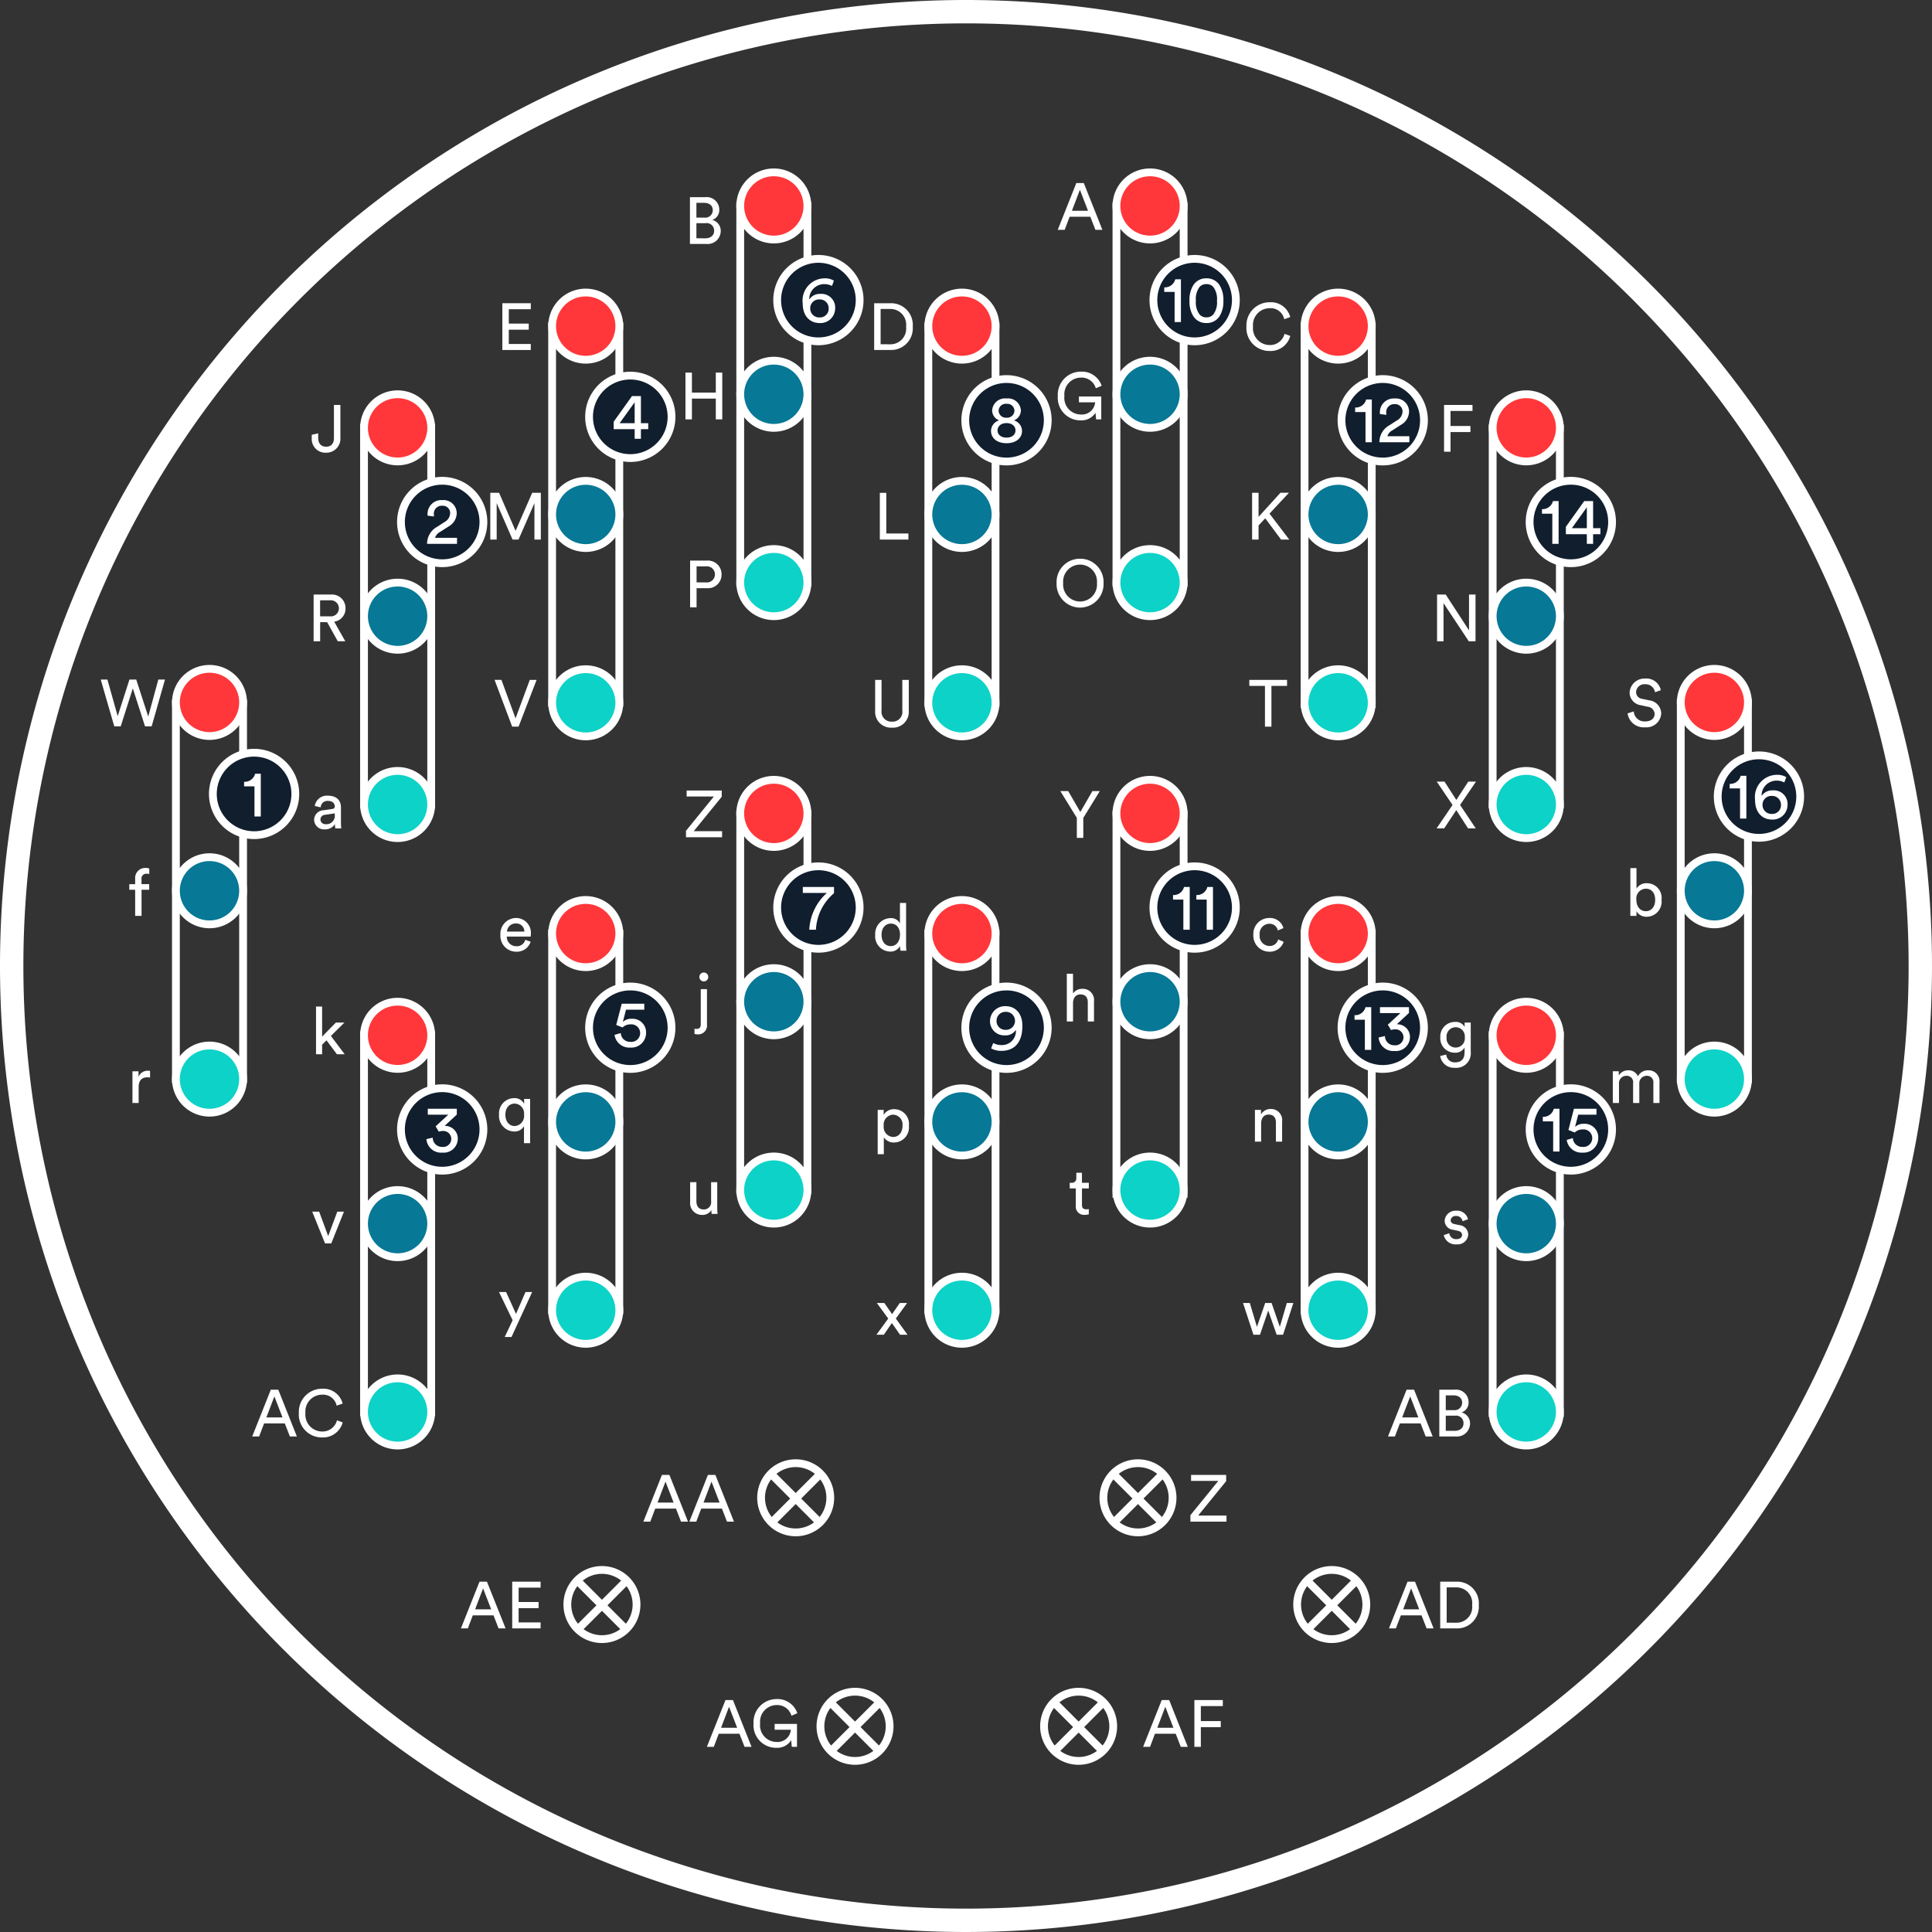 <svg xmlns="http://www.w3.org/2000/svg" width="175.74" height="175.74" viewBox="0 0 175.74 175.74">
  <rect x="0" y="0" width="175.74" height="175.74" fill="#333333" stroke="none"/>
  <g id="Group_2257" data-name="Group 2257" transform="translate(-365.937 -1197.937)">
    <path id="Path_1025" data-name="Path 1025" d="M86.807,0A86.807,86.807,0,1,1,0,86.807,86.807,86.807,0,0,1,86.807,0Z" transform="translate(367 1199)" fill="none" stroke="#fff" stroke-width="2.126"/>
    <path id="Path_1027" data-name="Path 1027" d="M3.146,0A3.146,3.146,0,1,1,0,3.146,3.146,3.146,0,0,1,3.146,0Z" transform="translate(435.169 1331.034)" fill="none" stroke="#fff" stroke-width="0.709"/>
    <path id="Path_1028" data-name="Path 1028" d="M0,0,4.516,4.516" transform="translate(436.057 1331.99)" fill="#fff" stroke="#fff" stroke-width="0.709"/>
    <path id="Path_1029" data-name="Path 1029" d="M0,4.516,4.516,0" transform="translate(436.057 1331.99)" fill="#fff" stroke="#fff" stroke-width="0.709"/>
    <path id="Path_1030" data-name="Path 1030" d="M3.146,0A3.146,3.146,0,1,1,0,3.146,3.146,3.146,0,0,1,3.146,0Z" transform="translate(417.545 1340.744)" fill="none" stroke="#fff" stroke-width="0.709"/>
    <path id="Path_1031" data-name="Path 1031" d="M0,0,4.516,4.516" transform="translate(418.433 1341.701)" fill="#fff" stroke="#fff" stroke-width="0.709"/>
    <path id="Path_1032" data-name="Path 1032" d="M0,4.516,4.516,0" transform="translate(418.433 1341.701)" fill="#fff" stroke="#fff" stroke-width="0.709"/>
    <path id="Path_1033" data-name="Path 1033" d="M3.146,0A3.146,3.146,0,1,1,0,3.146,3.146,3.146,0,0,1,3.146,0Z" transform="translate(440.567 1351.821)" fill="none" stroke="#fff" stroke-width="0.709"/>
    <path id="Path_1034" data-name="Path 1034" d="M0,0,4.516,4.516" transform="translate(441.455 1352.778)" fill="#fff" stroke="#fff" stroke-width="0.709"/>
    <path id="Path_1035" data-name="Path 1035" d="M0,4.516,4.516,0" transform="translate(441.455 1352.778)" fill="#fff" stroke="#fff" stroke-width="0.709"/>
    <path id="Path_1036" data-name="Path 1036" d="M3.146,0A3.146,3.146,0,1,1,0,3.146,3.146,3.146,0,0,1,3.146,0Z" transform="translate(466.305 1331.034)" fill="none" stroke="#fff" stroke-width="0.709"/>
    <path id="Path_1037" data-name="Path 1037" d="M4.516,0,0,4.516" transform="translate(467.192 1331.99)" fill="#fff" stroke="#fff" stroke-width="0.709"/>
    <path id="Path_1038" data-name="Path 1038" d="M4.516,4.516,0,0" transform="translate(467.192 1331.99)" fill="#fff" stroke="#fff" stroke-width="0.709"/>
    <path id="Path_1039" data-name="Path 1039" d="M3.146,0A3.146,3.146,0,1,1,0,3.146,3.146,3.146,0,0,1,3.146,0Z" transform="translate(483.929 1340.744)" fill="none" stroke="#fff" stroke-width="0.709"/>
    <path id="Path_1040" data-name="Path 1040" d="M4.516,0,0,4.516" transform="translate(484.817 1341.701)" fill="#fff" stroke="#fff" stroke-width="0.709"/>
    <path id="Path_1041" data-name="Path 1041" d="M4.516,4.516,0,0" transform="translate(484.817 1341.701)" fill="#fff" stroke="#fff" stroke-width="0.709"/>
    <path id="Path_1042" data-name="Path 1042" d="M3.146,0A3.146,3.146,0,1,1,0,3.146,3.146,3.146,0,0,1,3.146,0Z" transform="translate(460.906 1351.821)" fill="none" stroke="#fff" stroke-width="0.709"/>
    <path id="Path_1043" data-name="Path 1043" d="M4.516,0,0,4.516" transform="translate(461.794 1352.778)" fill="#fff" stroke="#fff" stroke-width="0.709"/>
    <path id="Path_1044" data-name="Path 1044" d="M4.516,4.516,0,0" transform="translate(461.794 1352.778)" fill="#fff" stroke="#fff" stroke-width="0.709"/>
    <path id="Path_1045" data-name="Path 1045" d="M0,0H6.111V34.141H0Z" transform="translate(381.938 1261.954)" fill="none" stroke="#fff" stroke-width="0.709"/>
    <path id="Path_1046" data-name="Path 1046" d="M3.055,0A3.055,3.055,0,1,1,0,3.055,3.055,3.055,0,0,1,3.055,0Z" transform="translate(381.939 1258.777)" fill="#ff373a" stroke="#fff" stroke-width="0.709"/>
    <path id="Path_1047" data-name="Path 1047" d="M3.055,0A3.055,3.055,0,1,1,0,3.055,3.055,3.055,0,0,1,3.055,0Z" transform="translate(381.939 1293.04)" fill="#0dd2c7" stroke="#fff" stroke-width="0.709"/>
    <path id="Path_1048" data-name="Path 1048" d="M3.055,0A3.055,3.055,0,1,1,0,3.055,3.055,3.055,0,0,1,3.055,0Z" transform="translate(381.939 1275.909)" fill="#077896" stroke="#fff" stroke-width="0.709"/>
    <path id="Path_1049" data-name="Path 1049" d="M3.75,0A3.75,3.75,0,1,1,0,3.75,3.75,3.75,0,0,1,3.75,0Z" transform="translate(385.3 1266.406)" fill="#101e2e" stroke="#fff" stroke-width="0.709"/>
    <path id="Path_1050" data-name="Path 1050" d="M0,0H6.111V34.263H0Z" transform="translate(399.049 1292.109)" fill="none" stroke="#fff" stroke-width="0.709"/>
    <path id="Path_1051" data-name="Path 1051" d="M3.055,0A3.055,3.055,0,1,1,0,3.055,3.055,3.055,0,0,1,3.055,0Z" transform="translate(399.05 1289.055)" fill="#ff373a" stroke="#fff" stroke-width="0.709"/>
    <path id="Path_1052" data-name="Path 1052" d="M3.055,0A3.055,3.055,0,1,1,0,3.055,3.055,3.055,0,0,1,3.055,0Z" transform="translate(399.05 1323.317)" fill="#0dd2c7" stroke="#fff" stroke-width="0.709"/>
    <path id="Path_1053" data-name="Path 1053" d="M3.055,0A3.055,3.055,0,1,1,0,3.055,3.055,3.055,0,0,1,3.055,0Z" transform="translate(399.05 1306.187)" fill="#077896" stroke="#fff" stroke-width="0.709"/>
    <path id="Path_1054" data-name="Path 1054" d="M3.75,0A3.75,3.75,0,1,1,0,3.75,3.75,3.75,0,0,1,3.75,0Z" transform="translate(402.41 1296.925)" fill="#101e2e" stroke="#fff" stroke-width="0.709"/>
    <path id="Path_1055" data-name="Path 1055" d="M0,0H6.111V34.263H0Z" transform="translate(416.16 1282.856)" fill="none" stroke="#fff" stroke-width="0.709"/>
    <path id="Path_1056" data-name="Path 1056" d="M3.055,0A3.055,3.055,0,1,1,0,3.055,3.055,3.055,0,0,1,3.055,0Z" transform="translate(416.161 1279.802)" fill="#ff373a" stroke="#fff" stroke-width="0.709"/>
    <path id="Path_1057" data-name="Path 1057" d="M3.055,0A3.055,3.055,0,1,1,0,3.055,3.055,3.055,0,0,1,3.055,0Z" transform="translate(416.161 1314.064)" fill="#0dd2c7" stroke="#fff" stroke-width="0.709"/>
    <path id="Path_1058" data-name="Path 1058" d="M3.055,0A3.055,3.055,0,1,1,0,3.055,3.055,3.055,0,0,1,3.055,0Z" transform="translate(416.161 1296.933)" fill="#077896" stroke="#fff" stroke-width="0.709"/>
    <path id="Path_1059" data-name="Path 1059" d="M3.75,0A3.75,3.75,0,1,1,0,3.75,3.75,3.75,0,0,1,3.75,0Z" transform="translate(419.521 1287.672)" fill="#101e2e" stroke="#fff" stroke-width="0.709"/>
    <path id="Path_1060" data-name="Path 1060" d="M0,0H6.111V34.161H0Z" transform="translate(433.271 1272.025)" fill="none" stroke="#fff" stroke-width="0.709"/>
    <path id="Path_1061" data-name="Path 1061" d="M3.055,0A3.055,3.055,0,1,1,0,3.055,3.055,3.055,0,0,1,3.055,0Z" transform="translate(433.271 1268.87)" fill="#ff373a" stroke="#fff" stroke-width="0.709"/>
    <path id="Path_1062" data-name="Path 1062" d="M3.055,0A3.055,3.055,0,1,1,0,3.055,3.055,3.055,0,0,1,3.055,0Z" transform="translate(433.271 1303.133)" fill="#0dd2c7" stroke="#fff" stroke-width="0.709"/>
    <path id="Path_1063" data-name="Path 1063" d="M3.055,0A3.055,3.055,0,1,1,0,3.055,3.055,3.055,0,0,1,3.055,0Z" transform="translate(433.271 1286.001)" fill="#077896" stroke="#fff" stroke-width="0.709"/>
    <path id="Path_1064" data-name="Path 1064" d="M3.75,0A3.75,3.75,0,1,1,0,3.75,3.75,3.75,0,0,1,3.75,0Z" transform="translate(436.632 1276.74)" fill="#101e2e" stroke="#fff" stroke-width="0.709"/>
    <path id="Path_1065" data-name="Path 1065" d="M0,0H6.111V34.263H0Z" transform="translate(450.382 1282.856)" fill="none" stroke="#fff" stroke-width="0.709"/>
    <path id="Path_1066" data-name="Path 1066" d="M3.055,0A3.055,3.055,0,1,1,0,3.055,3.055,3.055,0,0,1,3.055,0Z" transform="translate(450.383 1279.802)" fill="#ff373a" stroke="#fff" stroke-width="0.709"/>
    <path id="Path_1067" data-name="Path 1067" d="M3.055,0A3.055,3.055,0,1,1,0,3.055,3.055,3.055,0,0,1,3.055,0Z" transform="translate(450.383 1314.064)" fill="#0dd2c7" stroke="#fff" stroke-width="0.709"/>
    <path id="Path_1068" data-name="Path 1068" d="M3.055,0A3.055,3.055,0,1,1,0,3.055,3.055,3.055,0,0,1,3.055,0Z" transform="translate(450.383 1296.933)" fill="#077896" stroke="#fff" stroke-width="0.709"/>
    <path id="Path_1069" data-name="Path 1069" d="M3.75,0A3.75,3.75,0,1,1,0,3.75,3.75,3.75,0,0,1,3.75,0Z" transform="translate(453.742 1287.672)" fill="#101e2e" stroke="#fff" stroke-width="0.709"/>
    <path id="Path_1070" data-name="Path 1070" d="M0,0H6.111V34.506H0Z" transform="translate(467.492 1272.025)" fill="none" stroke="#fff" stroke-width="0.709"/>
    <path id="Path_1071" data-name="Path 1071" d="M3.055,0A3.055,3.055,0,1,1,0,3.055,3.055,3.055,0,0,1,3.055,0Z" transform="translate(467.493 1268.87)" fill="#ff373a" stroke="#fff" stroke-width="0.709"/>
    <path id="Path_1072" data-name="Path 1072" d="M3.055,0A3.055,3.055,0,1,1,0,3.055,3.055,3.055,0,0,1,3.055,0Z" transform="translate(467.493 1303.133)" fill="#0dd2c7" stroke="#fff" stroke-width="0.709"/>
    <path id="Path_1073" data-name="Path 1073" d="M3.055,0A3.055,3.055,0,1,1,0,3.055,3.055,3.055,0,0,1,3.055,0Z" transform="translate(467.493 1286.001)" fill="#077896" stroke="#fff" stroke-width="0.709"/>
    <path id="Path_1074" data-name="Path 1074" d="M3.75,0A3.75,3.75,0,1,1,0,3.75,3.75,3.75,0,0,1,3.75,0Z" transform="translate(470.854 1276.74)" fill="#101e2e" stroke="#fff" stroke-width="0.709"/>
    <path id="Path_1075" data-name="Path 1075" d="M0,0H6.111V34.263H0Z" transform="translate(484.604 1282.856)" fill="none" stroke="#fff" stroke-width="0.709"/>
    <path id="Path_1076" data-name="Path 1076" d="M3.055,0A3.055,3.055,0,1,1,0,3.055,3.055,3.055,0,0,1,3.055,0Z" transform="translate(484.604 1279.802)" fill="#ff373a" stroke="#fff" stroke-width="0.709"/>
    <path id="Path_1077" data-name="Path 1077" d="M3.055,0A3.055,3.055,0,1,1,0,3.055,3.055,3.055,0,0,1,3.055,0Z" transform="translate(484.604 1314.064)" fill="#0dd2c7" stroke="#fff" stroke-width="0.709"/>
    <path id="Path_1078" data-name="Path 1078" d="M3.055,0A3.055,3.055,0,1,1,0,3.055,3.055,3.055,0,0,1,3.055,0Z" transform="translate(484.604 1296.933)" fill="#077896" stroke="#fff" stroke-width="0.709"/>
    <path id="Path_1150" data-name="Path 1150" d="M3.75,0A3.75,3.75,0,1,1,0,3.75,3.75,3.75,0,0,1,3.75,0Z" transform="translate(487.964 1287.672)" fill="#101e2e" stroke="#fff" stroke-width="0.709"/>
    <path id="Path_1151" data-name="Path 1151" d="M0,0H6.111V34.364H0Z" transform="translate(501.714 1292.109)" fill="none" stroke="#fff" stroke-width="0.709"/>
    <path id="Path_1152" data-name="Path 1152" d="M3.055,0A3.055,3.055,0,1,1,0,3.055,3.055,3.055,0,0,1,3.055,0Z" transform="translate(501.715 1289.055)" fill="#ff373a" stroke="#fff" stroke-width="0.709"/>
    <path id="Path_1153" data-name="Path 1153" d="M3.055,0A3.055,3.055,0,1,1,0,3.055,3.055,3.055,0,0,1,3.055,0Z" transform="translate(501.715 1323.317)" fill="#0dd2c7" stroke="#fff" stroke-width="0.709"/>
    <path id="Path_1154" data-name="Path 1154" d="M3.055,0A3.055,3.055,0,1,1,0,3.055,3.055,3.055,0,0,1,3.055,0Z" transform="translate(501.715 1306.187)" fill="#077896" stroke="#fff" stroke-width="0.709"/>
    <path id="Path_1155" data-name="Path 1155" d="M3.75,0A3.75,3.75,0,1,1,0,3.75,3.75,3.75,0,0,1,3.75,0Z" transform="translate(505.075 1296.925)" fill="#101e2e" stroke="#fff" stroke-width="0.709"/>
    <path id="Path_1079" data-name="Path 1079" d="M0,0H6.111V34.263H0Z" transform="translate(399.049 1236.854)" fill="none" stroke="#fff" stroke-width="0.709"/>
    <path id="Path_1080" data-name="Path 1080" d="M3.055,0A3.055,3.055,0,1,1,0,3.055,3.055,3.055,0,0,1,3.055,0Z" transform="translate(399.05 1233.8)" fill="#ff373a" stroke="#fff" stroke-width="0.709"/>
    <path id="Path_1081" data-name="Path 1081" d="M3.055,0A3.055,3.055,0,1,1,0,3.055,3.055,3.055,0,0,1,3.055,0Z" transform="translate(399.05 1268.063)" fill="#0dd2c7" stroke="#fff" stroke-width="0.709"/>
    <path id="Path_1082" data-name="Path 1082" d="M3.055,0A3.055,3.055,0,1,1,0,3.055,3.055,3.055,0,0,1,3.055,0Z" transform="translate(399.05 1250.932)" fill="#077896" stroke="#fff" stroke-width="0.709"/>
    <path id="Path_1083" data-name="Path 1083" d="M3.75,0A3.75,3.75,0,1,1,0,3.75,3.75,3.75,0,0,1,3.75,0Z" transform="translate(402.41 1241.67)" fill="#101e2e" stroke="#fff" stroke-width="0.709"/>
    <path id="Path_1084" data-name="Path 1084" d="M0,0H6.111V34.263H0Z" transform="translate(416.16 1227.602)" fill="none" stroke="#fff" stroke-width="0.709"/>
    <path id="Path_1085" data-name="Path 1085" d="M3.055,0A3.055,3.055,0,1,1,0,3.055,3.055,3.055,0,0,1,3.055,0Z" transform="translate(416.161 1224.547)" fill="#ff373a" stroke="#fff" stroke-width="0.709"/>
    <path id="Path_1086" data-name="Path 1086" d="M3.055,0A3.055,3.055,0,1,1,0,3.055,3.055,3.055,0,0,1,3.055,0Z" transform="translate(416.161 1258.81)" fill="#0dd2c7" stroke="#fff" stroke-width="0.709"/>
    <path id="Path_1087" data-name="Path 1087" d="M3.055,0A3.055,3.055,0,1,1,0,3.055,3.055,3.055,0,0,1,3.055,0Z" transform="translate(416.161 1241.678)" fill="#077896" stroke="#fff" stroke-width="0.709"/>
    <path id="Path_1088" data-name="Path 1088" d="M3.75,0A3.75,3.75,0,1,1,0,3.75,3.75,3.75,0,0,1,3.75,0Z" transform="translate(419.521 1232.104)" fill="#101e2e" stroke="#fff" stroke-width="0.709"/>
    <path id="Path_1089" data-name="Path 1089" d="M0,0H6.111V34.262H0Z" transform="translate(433.271 1216.67)" fill="none" stroke="#fff" stroke-width="0.709"/>
    <path id="Path_1090" data-name="Path 1090" d="M3.055,0A3.055,3.055,0,1,1,0,3.055,3.055,3.055,0,0,1,3.055,0Z" transform="translate(433.271 1213.615)" fill="#ff373a" stroke="#fff" stroke-width="0.709"/>
    <path id="Path_1091" data-name="Path 1091" d="M3.055,0A3.055,3.055,0,1,1,0,3.055,3.055,3.055,0,0,1,3.055,0Z" transform="translate(433.271 1247.878)" fill="#0dd2c7" stroke="#fff" stroke-width="0.709"/>
    <path id="Path_1092" data-name="Path 1092" d="M3.055,0A3.055,3.055,0,1,1,0,3.055,3.055,3.055,0,0,1,3.055,0Z" transform="translate(433.271 1230.746)" fill="#077896" stroke="#fff" stroke-width="0.709"/>
    <path id="Path_518" data-name="Path 518" d="M3.75,0A3.75,3.75,0,1,1,0,3.75,3.75,3.75,0,0,1,3.75,0Z" transform="translate(436.632 1221.485)" fill="#101e2e" stroke="#fff" stroke-width="0.709"/>
    <path id="Path_1093" data-name="Path 1093" d="M0,0H6.111V34.218H0Z" transform="translate(450.382 1227.646)" fill="none" stroke="#fff" stroke-width="0.709"/>
    <path id="Path_1094" data-name="Path 1094" d="M3.055,0A3.055,3.055,0,1,1,0,3.055,3.055,3.055,0,0,1,3.055,0Z" transform="translate(450.383 1224.547)" fill="#ff373a" stroke="#fff" stroke-width="0.709"/>
    <path id="Path_1095" data-name="Path 1095" d="M3.055,0A3.055,3.055,0,1,1,0,3.055,3.055,3.055,0,0,1,3.055,0Z" transform="translate(450.383 1258.81)" fill="#0dd2c7" stroke="#fff" stroke-width="0.709"/>
    <path id="Path_1096" data-name="Path 1096" d="M3.055,0A3.055,3.055,0,1,1,0,3.055,3.055,3.055,0,0,1,3.055,0Z" transform="translate(450.383 1241.678)" fill="#077896" stroke="#fff" stroke-width="0.709"/>
    <path id="Path_1097" data-name="Path 1097" d="M3.75,0A3.75,3.75,0,1,1,0,3.75,3.75,3.75,0,0,1,3.75,0Z" transform="translate(453.742 1232.417)" fill="#101e2e" stroke="#fff" stroke-width="0.709"/>
    <path id="Path_1098" data-name="Path 1098" d="M0,0H6.111V34.217H0Z" transform="translate(467.492 1216.715)" fill="none" stroke="#fff" stroke-width="0.709"/>
    <path id="Path_1099" data-name="Path 1099" d="M3.055,0A3.055,3.055,0,1,1,0,3.055,3.055,3.055,0,0,1,3.055,0Z" transform="translate(467.493 1213.615)" fill="#ff373a" stroke="#fff" stroke-width="0.709"/>
    <path id="Path_1100" data-name="Path 1100" d="M3.055,0A3.055,3.055,0,1,1,0,3.055,3.055,3.055,0,0,1,3.055,0Z" transform="translate(467.493 1247.878)" fill="#0dd2c7" stroke="#fff" stroke-width="0.709"/>
    <path id="Path_1101" data-name="Path 1101" d="M3.055,0A3.055,3.055,0,1,1,0,3.055,3.055,3.055,0,0,1,3.055,0Z" transform="translate(467.493 1230.746)" fill="#077896" stroke="#fff" stroke-width="0.709"/>
    <path id="Path_1102" data-name="Path 1102" d="M3.75,0A3.75,3.75,0,1,1,0,3.75,3.75,3.75,0,0,1,3.75,0Z" transform="translate(470.854 1221.485)" fill="#101e2e" stroke="#fff" stroke-width="0.709"/>
    <path id="Path_1103" data-name="Path 1103" d="M0,0H6.111V34.308H0Z" transform="translate(484.604 1227.646)" fill="none" stroke="#fff" stroke-width="0.709"/>
    <path id="Path_1104" data-name="Path 1104" d="M3.055,0A3.055,3.055,0,1,1,0,3.055,3.055,3.055,0,0,1,3.055,0Z" transform="translate(484.604 1224.547)" fill="#ff373a" stroke="#fff" stroke-width="0.709"/>
    <path id="Path_1105" data-name="Path 1105" d="M3.055,0A3.055,3.055,0,1,1,0,3.055,3.055,3.055,0,0,1,3.055,0Z" transform="translate(484.604 1258.81)" fill="#0dd2c7" stroke="#fff" stroke-width="0.709"/>
    <path id="Path_1106" data-name="Path 1106" d="M3.055,0A3.055,3.055,0,1,1,0,3.055,3.055,3.055,0,0,1,3.055,0Z" transform="translate(484.604 1241.678)" fill="#077896" stroke="#fff" stroke-width="0.709"/>
    <path id="Path_1156" data-name="Path 1156" d="M3.75,0A3.75,3.75,0,1,1,0,3.75,3.75,3.75,0,0,1,3.75,0Z" transform="translate(487.964 1232.417)" fill="#101e2e" stroke="#fff" stroke-width="0.709"/>
    <path id="Path_1157" data-name="Path 1157" d="M0,0H6.111V34.218H0Z" transform="translate(501.714 1236.899)" fill="none" stroke="#fff" stroke-width="0.709"/>
    <path id="Path_1158" data-name="Path 1158" d="M3.055,0A3.055,3.055,0,1,1,0,3.055,3.055,3.055,0,0,1,3.055,0Z" transform="translate(501.715 1233.8)" fill="#ff373a" stroke="#fff" stroke-width="0.709"/>
    <path id="Path_1159" data-name="Path 1159" d="M3.055,0A3.055,3.055,0,1,1,0,3.055,3.055,3.055,0,0,1,3.055,0Z" transform="translate(501.715 1268.063)" fill="#0dd2c7" stroke="#fff" stroke-width="0.709"/>
    <path id="Path_1160" data-name="Path 1160" d="M3.055,0A3.055,3.055,0,1,1,0,3.055,3.055,3.055,0,0,1,3.055,0Z" transform="translate(501.715 1250.932)" fill="#077896" stroke="#fff" stroke-width="0.709"/>
    <path id="Path_1161" data-name="Path 1161" d="M3.75,0A3.75,3.75,0,1,1,0,3.75,3.75,3.75,0,0,1,3.75,0Z" transform="translate(505.075 1241.67)" fill="#101e2e" stroke="#fff" stroke-width="0.709"/>
    <path id="Path_1172" data-name="Path 1172" d="M0,0H6.111V34.218H0Z" transform="translate(518.824 1261.877)" fill="none" stroke="#fff" stroke-width="0.709"/>
    <path id="Path_1173" data-name="Path 1173" d="M3.055,0A3.055,3.055,0,1,1,0,3.055,3.055,3.055,0,0,1,3.055,0Z" transform="translate(518.825 1258.777)" fill="#ff373a" stroke="#fff" stroke-width="0.709"/>
    <path id="Path_1174" data-name="Path 1174" d="M3.055,0A3.055,3.055,0,1,1,0,3.055,3.055,3.055,0,0,1,3.055,0Z" transform="translate(518.825 1293.04)" fill="#0dd2c7" stroke="#fff" stroke-width="0.709"/>
    <path id="Path_1175" data-name="Path 1175" d="M3.055,0A3.055,3.055,0,1,1,0,3.055,3.055,3.055,0,0,1,3.055,0Z" transform="translate(518.825 1275.909)" fill="#077896" stroke="#fff" stroke-width="0.709"/>
    <path id="Path_1176" data-name="Path 1176" d="M3.75,0A3.75,3.75,0,1,1,0,3.75,3.75,3.75,0,0,1,3.75,0Z" transform="translate(522.186 1266.647)" fill="#101e2e" stroke="#fff" stroke-width="0.709"/>
    <path id="Path_1107" data-name="Path 1107" d="M1.675,1.746V6H3.163A1.191,1.191,0,0,0,4.477,4.842a1.023,1.023,0,0,0-.768-1.026A.944.944,0,0,0,4.345,2.9,1.145,1.145,0,0,0,3.061,1.746Zm.588,1.86V2.262h.708c.486,0,.78.264.78.666A.675.675,0,0,1,3,3.606Zm0,1.878V4.11H3.1a.676.676,0,0,1,.774.7c0,.414-.324.678-.8.678Z" transform="translate(427.021 1214.127)" fill="#fff"/>
    <path id="Path_1108" data-name="Path 1108" d="M4.324,6V5.454h-2v-1.3H4.138V3.6H2.326V2.292h2V1.746H1.738V6Z" transform="translate(409.894 1223.773)" fill="#fff"/>
    <path id="Path_1026" data-name="Path 1026" d="M1.459,4.734A1.246,1.246,0,0,0,2.785,6.09,1.274,1.274,0,0,0,4.063,4.728V1.746H3.475V4.77c0,.492-.264.774-.7.774s-.732-.252-.732-.816v-.4l-.588.132Z" transform="translate(392.837 1233.026)" fill="#fff"/>
    <path id="Path_1109" data-name="Path 1109" d="M4.922,5.112,3.83,1.746H3.212L2.144,5.076l-.936-3.33H.6L1.832,6H2.42l1.1-3.45L4.628,6h.606L6.446,1.746H5.84Z" transform="translate(374.499 1258.004)" fill="#fff"/>
    <path id="Path_1110" data-name="Path 1110" d="M1.909,5.478V2.268h.882A1.431,1.431,0,0,1,4.225,3.882a1.427,1.427,0,0,1-1.446,1.6ZM2.8,6A1.971,1.971,0,0,0,4.831,3.882,1.974,1.974,0,0,0,2.809,1.746H1.321V6Z" transform="translate(444.132 1223.773)" fill="#fff"/>
    <path id="Path_1111" data-name="Path 1111" d="M4.336,6h.636L3.28,1.746H2.6L.91,6h.63l.45-1.188H3.874ZM2.926,2.358l.738,1.908H2.2Z" transform="translate(461.242 1212.842)" fill="#fff"/>
    <path id="Path_1112" data-name="Path 1112" d="M3.073,6.09A1.857,1.857,0,0,0,4.951,4.722L4.429,4.53A1.352,1.352,0,0,1,3.073,5.55,1.53,1.53,0,0,1,1.561,3.87,1.525,1.525,0,0,1,3.073,2.2,1.26,1.26,0,0,1,4.4,3.2l.546-.192a1.807,1.807,0,0,0-1.872-1.35A2.108,2.108,0,0,0,.961,3.87,2.09,2.09,0,0,0,3.073,6.09Z" transform="translate(478.354 1223.773)" fill="#fff"/>
    <path id="Path_1162" data-name="Path 1162" d="M2.416,6V4.212H4.228V3.66H2.416V2.292h2V1.746H1.828V6Z" transform="translate(495.464 1233.026)" fill="#fff"/>
    <path id="Path_1113" data-name="Path 1113" d="M4.6,6V5.448H2.017l2.55-3.132v-.57H1.375v.546H3.853L1.315,5.412V6Z" transform="translate(427.021 1268.097)" fill="#fff"/>
    <path id="Path_1114" data-name="Path 1114" d="M2.161,4.26a.776.776,0,0,1,.786-.738.727.727,0,0,1,.792.738Zm1.662.75a.786.786,0,0,1-.81.582.857.857,0,0,1-.87-.876H4.315a1.268,1.268,0,0,0,.012-.18A1.347,1.347,0,0,0,2.941,3.024a1.44,1.44,0,0,0-1.38,1.524A1.44,1.44,0,0,0,3.013,6.09a1.308,1.308,0,0,0,1.3-.912Z" transform="translate(409.894 1278.417)" fill="#fff"/>
    <path id="Path_1115" data-name="Path 1115" d="M4.432,3.114h-.78L2.4,4.392V1.656H1.846V6H2.4V5.13l.4-.4L3.748,6h.708L3.2,4.332Z" transform="translate(392.837 1287.837)" fill="#fff"/>
    <path id="Path_1116" data-name="Path 1116" d="M1.993,4.548c0-.594.336-1.014.852-1.014s.828.408.828,1S3.355,5.58,2.839,5.58C2.3,5.58,1.993,5.142,1.993,4.548ZM3.679,5.61a2.417,2.417,0,0,0,.03.39h.546a4.566,4.566,0,0,1-.03-.534V1.656H3.667V3.522a.887.887,0,0,0-.882-.486A1.418,1.418,0,0,0,1.417,4.548a1.392,1.392,0,0,0,1.368,1.53.966.966,0,0,0,.894-.516Z" transform="translate(444.132 1278.417)" fill="#fff"/>
    <path id="Path_1117" data-name="Path 1117" d="M2.647,4.182V6h.588V4.182l1.5-2.436H4.063l-1.1,1.9-1.1-1.9H1.147Z" transform="translate(461.242 1268.152)" fill="#fff"/>
    <path id="Path_1118" data-name="Path 1118" d="M3.043,3.546a.757.757,0,0,1,.774.612l.51-.216a1.255,1.255,0,0,0-1.284-.918,1.447,1.447,0,0,0-1.452,1.53A1.46,1.46,0,0,0,3.049,6.09a1.326,1.326,0,0,0,1.3-.9l-.5-.216a.785.785,0,0,1-.8.594.907.907,0,0,1-.882-1.014A.9.9,0,0,1,3.043,3.546Z" transform="translate(478.354 1278.417)" fill="#fff"/>
    <path id="Path_1163" data-name="Path 1163" d="M1.477,6.156A1.264,1.264,0,0,0,2.809,7.23,1.32,1.32,0,0,0,4.255,5.784V3.114H3.7v.4a.911.911,0,0,0-.888-.456,1.327,1.327,0,0,0-1.326,1.4,1.315,1.315,0,0,0,1.326,1.4.961.961,0,0,0,.882-.474V5.8c0,.624-.276.936-.882.936a.767.767,0,0,1-.786-.708Zm1.416-.768a.824.824,0,0,1-.834-.924.833.833,0,1,1,1.656,0A.831.831,0,0,1,2.893,5.388Z" transform="translate(495.464 1287.837)" fill="#fff"/>
    <path id="Path_1170" data-name="Path 1170" d="M4.414,2.712a1.34,1.34,0,0,0-1.44-1.056,1.356,1.356,0,0,0-1.4,1.266A1.177,1.177,0,0,0,2.608,4.086l.606.132a.693.693,0,0,1,.636.66c0,.372-.288.678-.876.678a.967.967,0,0,1-1.02-.912l-.564.18A1.476,1.476,0,0,0,2.98,6.09,1.342,1.342,0,0,0,4.45,4.83a1.228,1.228,0,0,0-1.1-1.194L2.71,3.5a.616.616,0,0,1-.546-.618.752.752,0,0,1,.822-.708.863.863,0,0,1,.9.726Z" transform="translate(512.596 1258.004)" fill="#fff"/>
    <path id="Path_1119" data-name="Path 1119" d="M4.615,6V1.746H4.027V3.564H1.855V1.746H1.267V6h.588V4.11H4.027V6Z" transform="translate(427.021 1230.085)" fill="#fff"/>
    <path id="Path_1120" data-name="Path 1120" d="M5.629,6V1.746H4.843L3.331,5.208l-1.5-3.462h-.8V6h.582V2.688L3.055,6H3.6L5.047,2.688V6Z" transform="translate(409.504 1241.017)" fill="#fff"/>
    <path id="Path_1121" data-name="Path 1121" d="M3.826,6H4.51L3.5,4.218A1.191,1.191,0,0,0,4.528,3.012a1.232,1.232,0,0,0-1.3-1.266h-1.6V6h.594V4.26h.636ZM2.218,3.732V2.274h.9a.733.733,0,1,1,0,1.458Z" transform="translate(392.837 1250.27)" fill="#fff"/>
    <path id="Path_1122" data-name="Path 1122" d="M3.844,3.624v-.51h-.7V2.658A.433.433,0,0,1,3.6,2.166.651.651,0,0,1,3.85,2.2V1.7a.729.729,0,0,0-.336-.06.915.915,0,0,0-.948.99v.486H2.032v.51h.534V6h.582V3.624Z" transform="translate(375.665 1275.247)" fill="#fff"/>
    <path id="Path_1123" data-name="Path 1123" d="M4.435,6V5.448H2.425v-3.7H1.837V6Z" transform="translate(444.132 1241.017)" fill="#fff"/>
    <path id="Path_1125" data-name="Path 1125" d="M4.111,6h.744L3.061,3.642l1.77-1.9H4.057L2.065,3.936V1.746H1.477V6h.588V4.716l.606-.648Z" transform="translate(478.354 1241.016)" fill="#fff"/>
    <path id="Path_1164" data-name="Path 1164" d="M4.69,6V1.746H4.1V5.01L1.978,1.746H1.192V6H1.78V2.532L4.078,6Z" transform="translate(495.464 1250.27)" fill="#fff"/>
    <path id="Path_1126" data-name="Path 1126" d="M2.659,6.312c0,.264-.1.42-.39.42a.917.917,0,0,1-.18-.018v.474a.953.953,0,0,0,.336.042.8.8,0,0,0,.8-.894V3.114H2.659Zm-.126-4.3a.405.405,0,1,0,.4-.408A.4.4,0,0,0,2.533,2.01Z" transform="translate(427.021 1284.796)" fill="#fff"/>
    <path id="Path_1127" data-name="Path 1127" d="M4.264,7.14V3.114H3.718v.444a.972.972,0,0,0-.924-.516A1.385,1.385,0,0,0,1.438,4.548a1.413,1.413,0,0,0,1.368,1.53.963.963,0,0,0,.9-.486V7.14ZM2.014,4.548c0-.594.324-1.008.846-1.008a.894.894,0,0,1,.852,1.008A.916.916,0,0,1,2.86,5.58C2.344,5.58,2.014,5.142,2.014,4.548Z" transform="translate(409.894 1294.784)" fill="#fff"/>
    <path id="Path_1128" data-name="Path 1128" d="M4.387,3.114H3.781L2.953,5.34,2.131,3.114H1.5L2.665,6h.57Z" transform="translate(392.837 1305.037)" fill="#fff"/>
    <path id="Path_1129" data-name="Path 1129" d="M2.2,7.14V5.61a1.073,1.073,0,0,0,.936.468A1.37,1.37,0,0,0,4.48,4.554,1.34,1.34,0,0,0,3.154,3.048a1.064,1.064,0,0,0-.966.516v-.45H1.642V7.14ZM3.9,4.554c0,.594-.33,1.02-.852,1.02a.905.905,0,0,1-.858-1.02.9.9,0,0,1,.858-1.008A.893.893,0,0,1,3.9,4.554Z" transform="translate(444.132 1295.784)" fill="#fff"/>
    <path id="Path_1130" data-name="Path 1130" d="M2.3,4.3c.012-.426.24-.762.672-.762.5,0,.672.324.672.726V6h.564V4.17A1.013,1.013,0,0,0,3.175,3.03a1.021,1.021,0,0,0-.876.42V1.656H1.735V6H2.3Z" transform="translate(461.242 1284.853)" fill="#fff"/>
    <path id="Path_1131" data-name="Path 1131" d="M2.3,4.332c0-.438.228-.792.672-.792.5,0,.672.324.672.726V6h.564V4.17A1.013,1.013,0,0,0,3.175,3.03a.988.988,0,0,0-.888.5V3.114H1.735V6H2.3Z" transform="translate(478.354 1295.783)" fill="#fff"/>
    <path id="Path_1165" data-name="Path 1165" d="M1.8,5.25a1.09,1.09,0,0,0,1.176.84A.957.957,0,0,0,4.027,5.2a.877.877,0,0,0-.8-.858l-.468-.1c-.222-.048-.33-.174-.33-.348a.435.435,0,0,1,.48-.384.56.56,0,0,1,.6.48l.5-.186a1.024,1.024,0,0,0-1.1-.774.984.984,0,0,0-1.026.912.821.821,0,0,0,.72.81l.492.108c.24.054.372.192.372.372,0,.2-.174.384-.492.384a.615.615,0,0,1-.672-.54Z" transform="translate(495.464 1305.037)" fill="#fff"/>
    <path id="Path_1171" data-name="Path 1171" d="M2.2,6V5.58a1.03,1.03,0,0,0,.936.5A1.373,1.373,0,0,0,4.48,4.542,1.339,1.339,0,0,0,3.154,3.03a1.053,1.053,0,0,0-.954.492V1.656H1.642V6ZM3.9,4.542c0,.624-.336,1.032-.852,1.032-.5,0-.858-.408-.858-1.032a.894.894,0,0,1,.858-1.014C3.574,3.528,3.9,3.918,3.9,4.542Z" transform="translate(512.596 1275.247)" fill="#fff"/>
    <path id="Path_1132" data-name="Path 1132" d="M2.278,3.732V2.274H3.13a.734.734,0,1,1,0,1.458Zm.96.528A1.233,1.233,0,0,0,4.552,3.006a1.241,1.241,0,0,0-1.314-1.26H1.69V6h.588V4.26Z" transform="translate(427.021 1247.182)" fill="#fff"/>
    <path id="Path_1133" data-name="Path 1133" d="M2.938,5.244l-1.284-3.5H1.03L2.632,6h.582L4.852,1.746H4.234Z" transform="translate(409.894 1258.036)" fill="#fff"/>
    <path id="Path_1134" data-name="Path 1134" d="M1.672,5.226a.9.9,0,0,0,.966.864,1.052,1.052,0,0,0,.93-.48A2.111,2.111,0,0,0,3.6,6H4.15a2.715,2.715,0,0,1-.036-.474V4.08c0-.564-.336-1.056-1.2-1.056a1.113,1.113,0,0,0-1.182.936l.54.126A.612.612,0,0,1,2.926,3.5c.438,0,.624.234.624.516,0,.1-.048.192-.222.216l-.78.114A.893.893,0,0,0,1.672,5.226Zm1.044.39a.438.438,0,0,1-.468-.42.432.432,0,0,1,.42-.432l.882-.132v.132A.757.757,0,0,1,2.716,5.616Z" transform="translate(392.837 1267.29)" fill="#fff"/>
    <path id="Path_1135" data-name="Path 1135" d="M3.922,3.084a1.061,1.061,0,0,0-.186-.018.9.9,0,0,0-.864.552v-.5H2.32V6h.564V4.554c0-.636.318-.888.792-.888a1.76,1.76,0,0,1,.246.018Z" transform="translate(375.665 1292.267)" fill="#fff"/>
    <path id="Path_1136" data-name="Path 1136" d="M2.941,6.09a1.439,1.439,0,0,0,1.53-1.542v-2.8H3.883V4.53a.89.89,0,0,1-.942,1.014A.9.9,0,0,1,1.993,4.53V1.746H1.411v2.8A1.439,1.439,0,0,0,2.941,6.09Z" transform="translate(444.132 1258.036)" fill="#fff"/>
    <path id="Path_1138" data-name="Path 1138" d="M4.657,2.292V1.746H1.225v.546H2.647V6h.588V2.292Z" transform="translate(478.354 1258.036)" fill="#fff"/>
    <path id="Path_1166" data-name="Path 1166" d="M4.732,1.746h-.7L2.944,3.414,1.87,1.746H1.162L2.6,3.87,1.15,6h.69l1.1-1.662L4.012,6h.7L3.286,3.87Z" transform="translate(495.464 1267.289)" fill="#fff"/>
    <path id="Path_1139" data-name="Path 1139" d="M3.625,5.652A2.555,2.555,0,0,0,3.649,6h.54a4.855,4.855,0,0,1-.03-.534V3.114H3.6v1.74a.652.652,0,0,1-.684.738c-.474,0-.654-.348-.654-.744V3.114H1.693V4.932A1.067,1.067,0,0,0,2.773,6.09.941.941,0,0,0,3.625,5.652Z" transform="translate(427.021 1302.359)" fill="#fff"/>
    <path id="Path_1140" data-name="Path 1140" d="M2.572,7.206,4.45,3.114H3.844L2.98,5.106l-.9-1.992H1.432L2.674,5.682l-.72,1.524Z" transform="translate(409.894 1312.347)" fill="#fff"/>
    <path id="Path_1141" data-name="Path 1141" d="M3.855,6h.636L2.8,1.746H2.121L.429,6h.63l.45-1.188H3.393ZM2.445,2.358l.738,1.908H1.719ZM6.783,6.09A1.857,1.857,0,0,0,8.661,4.722L8.139,4.53A1.352,1.352,0,0,1,6.783,5.55,1.53,1.53,0,0,1,5.271,3.87,1.525,1.525,0,0,1,6.783,2.2a1.26,1.26,0,0,1,1.326,1l.546-.192a1.807,1.807,0,0,0-1.872-1.35A2.108,2.108,0,0,0,4.671,3.87,2.09,2.09,0,0,0,6.783,6.09Z" transform="translate(388.45 1322.601)" fill="#fff"/>
    <path id="Path_1142" data-name="Path 1142" d="M5.212,6h.636L4.156,1.746H3.478L1.786,6h.63l.45-1.188H4.75ZM3.8,2.358,4.54,4.266H3.076ZM9.394,6h.636L8.338,1.746H7.66L5.968,6H6.6l.45-1.188H8.932ZM7.984,2.358l.738,1.908H7.258Z" transform="translate(422.672 1330.351)" fill="#fff"/>
    <path id="Path_1143" data-name="Path 1143" d="M7.564,6V5.448H4.984l2.55-3.132v-.57H4.342v.546H6.82L4.282,5.412V6Z" transform="translate(469.938 1330.351)" fill="#fff"/>
    <path id="Path_1144" data-name="Path 1144" d="M5.56,6H6.2L4.5,1.746H3.826L2.134,6h.63l.45-1.188H5.1ZM4.15,2.358l.738,1.908H3.424ZM9.382,6V5.454h-2v-1.3H9.2V3.6H7.384V2.292h2V1.746H6.8V6Z" transform="translate(405.729 1340.062)" fill="#fff"/>
    <path id="Path_1167" data-name="Path 1167" d="M5.143,6h.636L4.087,1.746H3.409L1.717,6h.63L2.8,4.812H4.681ZM3.733,2.358l.738,1.908H3.007Zm3.234,3.12V2.268h.882A1.431,1.431,0,0,1,9.283,3.882a1.427,1.427,0,0,1-1.446,1.6ZM7.855,6A1.971,1.971,0,0,0,9.889,3.882,1.974,1.974,0,0,0,7.867,1.746H6.379V6Z" transform="translate(490.563 1340.062)" fill="#fff"/>
    <path id="Path_1145" data-name="Path 1145" d="M5.083,6h.636L4.027,1.746H3.349L1.657,6h.63l.45-1.188H4.621ZM3.673,2.358l.738,1.908H2.947ZM9.853,6V3.918H7.819v.528H9.295a1.208,1.208,0,0,1-1.314,1.11A1.511,1.511,0,0,1,6.5,3.87,1.517,1.517,0,0,1,8,2.2a1.342,1.342,0,0,1,1.35.972l.534-.228A1.893,1.893,0,0,0,8,1.656,2.1,2.1,0,0,0,5.9,3.87,2.06,2.06,0,0,0,7.963,6.09,1.514,1.514,0,0,0,9.325,5.4l.054.6Z" transform="translate(428.58 1350.833)" fill="#fff"/>
    <path id="Path_1146" data-name="Path 1146" d="M5.65,6h.636L4.594,1.746H3.916L2.224,6h.63L3.3,4.812H5.188ZM4.24,2.358l.738,1.908H3.514ZM7.474,6V4.212H9.286V3.66H7.474V2.292h2V1.746H6.886V6Z" transform="translate(467.695 1350.833)" fill="#fff"/>
    <path id="Path_1147" data-name="Path 1147" d="M1.528,6H2.2l.732-1.062L3.676,6h.678c-.174-.234-.888-1.236-1.062-1.47L4.318,3.114H3.652l-.7,1.014L2.248,3.114H1.564L2.6,4.53Z" transform="translate(444.132 1313.347)" fill="#fff"/>
    <path id="Path_1148" data-name="Path 1148" d="M3.112,2.2H2.6V2.67a.4.4,0,0,1-.444.444H2v.51h.552V5.208a.749.749,0,0,0,.8.822,1.234,1.234,0,0,0,.384-.054V5.5a1.142,1.142,0,0,1-.222.024c-.294,0-.4-.132-.4-.4v-1.5h.624v-.51H3.112Z" transform="translate(461.242 1302.415)" fill="#fff"/>
    <path id="Path_1149" data-name="Path 1149" d="M2.668,3.114l-.75,2.172L1.27,3.114H.652L1.6,6h.594l.75-2.2L3.712,6h.582L5.23,3.114H4.636L4,5.286,3.25,3.114Z" transform="translate(478.354 1313.347)" fill="#fff"/>
    <path id="Path_1168" data-name="Path 1168" d="M4.905,6h.636L3.849,1.746H3.171L1.479,6h.63l.45-1.188H4.443ZM3.5,2.358l.738,1.908H2.769Zm2.646-.612V6H7.629A1.191,1.191,0,0,0,8.943,4.842a1.023,1.023,0,0,0-.768-1.026A.944.944,0,0,0,8.811,2.9,1.145,1.145,0,0,0,7.527,1.746Zm.588,1.86V2.262h.708c.486,0,.78.264.78.666a.675.675,0,0,1-.756.678Zm0,1.878V4.11h.84a.676.676,0,0,1,.774.7c0,.414-.324.678-.8.678Z" transform="translate(490.714 1322.601)" fill="#fff"/>
    <path id="Path_1169" data-name="Path 1169" d="M2.2,6V4.26a.669.669,0,0,1,.672-.732.581.581,0,0,1,.612.66V6h.564V4.254a.673.673,0,0,1,.666-.726.581.581,0,0,1,.612.66V6h.558V4.128a.99.99,0,0,0-1-1.1,1.036,1.036,0,0,0-.966.546.9.9,0,0,0-.864-.546,1,1,0,0,0-.876.468V3.114h-.54V6Z" transform="translate(511.005 1292.267)" fill="#fff"/>
    <path id="Path_5097" data-name="Path 5097" d="M4.87,6V3.918H2.836v.528H4.312A1.208,1.208,0,0,1,3,5.556,1.511,1.511,0,0,1,1.516,3.87,1.517,1.517,0,0,1,3.022,2.2a1.342,1.342,0,0,1,1.35.972l.534-.228A1.893,1.893,0,0,0,3.022,1.656,2.1,2.1,0,0,0,.916,3.87,2.06,2.06,0,0,0,2.98,6.09,1.514,1.514,0,0,0,4.342,5.4L4.4,6Z" transform="translate(461.242 1230.085)" fill="#fff"/>
    <path id="Path_5098" data-name="Path 5098" d="M1.405,3.87a1.542,1.542,0,1,1,3.072,0,1.542,1.542,0,1,1-3.072,0Zm-.6,0a2.138,2.138,0,1,0,4.272,0A2.12,2.12,0,0,0,2.941,1.656,2.12,2.12,0,0,0,.805,3.87Z" transform="translate(461.242 1247.104)" fill="#fff"/>
    <path id="Path_3538" data-name="Path 3538" d="M3.4,3.51c-.006-.06-.012-.12-.012-.174a.718.718,0,0,1,.75-.8.671.671,0,0,1,.732.684.972.972,0,0,1-.534.81l-.648.42A1.75,1.75,0,0,0,2.769,6H5.493V5.454h-2a.952.952,0,0,1,.474-.546l.768-.492a1.416,1.416,0,0,0,.732-1.2A1.2,1.2,0,0,0,4.155,2.022a1.256,1.256,0,0,0-1.344,1.26,1.409,1.409,0,0,0,.006.156Z" transform="translate(402.015 1241.406)" fill="#fff"/>
    <path id="Path_3539" data-name="Path 3539" d="M4.755,6V2.112H4.239a.971.971,0,0,1-1,.732v.414h.942V6Z" transform="translate(384.903 1266.206)" fill="#fff"/>
    <path id="Path_3553" data-name="Path 3553" d="M3,6V2.112H2.484a.971.971,0,0,1-1,.732v.414h.942V6ZM6.63,2.238a1.527,1.527,0,0,0-.84-.216,2.021,2.021,0,0,0-2,2.268c0,1.284.774,1.8,1.518,1.8a1.342,1.342,0,0,0,1.44-1.326A1.245,1.245,0,0,0,5.412,3.438a1.171,1.171,0,0,0-1.026.5A1.358,1.358,0,0,1,5.754,2.55a1.46,1.46,0,0,1,.7.168ZM4.47,4.764a.8.8,0,0,1,.84-.822.8.8,0,0,1,.84.822.793.793,0,0,1-.84.816A.814.814,0,0,1,4.47,4.764Z" transform="translate(521.79 1266.394)" fill="#fff"/>
    <path id="Path_3551" data-name="Path 3551" d="M3.033,6V2.112H2.517a.971.971,0,0,1-1,.732v.414h.942V6Zm.66-.876H5.6V6h.57V5.124h.666V4.578H6.171V2.112h-.81L3.693,4.446ZM5.6,4.578H4.233L5.6,2.676Z" transform="translate(504.68 1241.406)" fill="#fff"/>
    <path id="Path_3540" data-name="Path 3540" d="M2.634,5.124H4.542V6h.57V5.124h.666V4.578H5.112V2.112H4.3L2.634,4.446Zm1.908-.546H3.174l1.368-1.9Z" transform="translate(419.125 1231.852)" fill="#fff"/>
    <path id="Path_3541" data-name="Path 3541" d="M4.146,3.768a.659.659,0,0,1-.72-.636.651.651,0,0,1,.72-.624.651.651,0,0,1,.72.624A.659.659,0,0,1,4.146,3.768Zm0,1.812c-.522,0-.816-.288-.816-.654s.3-.666.816-.666.816.294.816.666S4.668,5.58,4.146,5.58Zm0,.51c.894,0,1.41-.492,1.41-1.116a1.011,1.011,0,0,0-.738-.96A.982.982,0,0,0,5.454,3.1a1.172,1.172,0,0,0-1.308-1.08A1.172,1.172,0,0,0,2.838,3.1a.978.978,0,0,0,.636.912,1.017,1.017,0,0,0-.738.96C2.736,5.6,3.252,6.09,4.146,6.09Z" transform="translate(453.347 1232.163)" fill="#fff"/>
    <path id="Path_3546" data-name="Path 3546" d="M3.153,6V2.112H2.637a.971.971,0,0,1-1,.732v.414h.942V6ZM4.479,3.51c-.006-.06-.012-.12-.012-.174a.718.718,0,0,1,.75-.8.671.671,0,0,1,.732.684.972.972,0,0,1-.534.81l-.648.42A1.75,1.75,0,0,0,3.843,6H6.567V5.454h-2a.952.952,0,0,1,.474-.546l.768-.492a1.416,1.416,0,0,0,.732-1.2A1.2,1.2,0,0,0,5.229,2.022a1.256,1.256,0,0,0-1.344,1.26,1.409,1.409,0,0,0,.006.156Z" transform="translate(487.568 1232.163)" fill="#fff"/>
    <path id="Path_3542" data-name="Path 3542" d="M5.556,2.238a1.527,1.527,0,0,0-.84-.216,2.021,2.021,0,0,0-2,2.268c0,1.284.774,1.8,1.518,1.8A1.342,1.342,0,0,0,5.67,4.764,1.245,1.245,0,0,0,4.338,3.438a1.171,1.171,0,0,0-1.026.5A1.358,1.358,0,0,1,4.68,2.55a1.46,1.46,0,0,1,.7.168ZM3.4,4.764a.8.8,0,0,1,.84-.822.8.8,0,0,1,.84.822.793.793,0,0,1-.84.816A.814.814,0,0,1,3.4,4.764Z" transform="translate(436.236 1221.232)" fill="#fff"/>
    <path id="Path_3543" data-name="Path 3543" d="M2.9,6V2.112H2.382a.971.971,0,0,1-1,.732v.414h.942V6ZM4.26,4.056A1.81,1.81,0,0,1,4.6,2.8a.806.806,0,0,1,.618-.252.806.806,0,0,1,.618.252,1.81,1.81,0,0,1,.342,1.26,1.81,1.81,0,0,1-.342,1.26.806.806,0,0,1-.618.252A.806.806,0,0,1,4.6,5.316,1.81,1.81,0,0,1,4.26,4.056Zm-.582,0a2.5,2.5,0,0,0,.348,1.41A1.363,1.363,0,0,0,5.22,6.09a1.363,1.363,0,0,0,1.194-.624,2.5,2.5,0,0,0,.348-1.41,2.5,2.5,0,0,0-.348-1.41A1.363,1.363,0,0,0,5.22,2.022a1.363,1.363,0,0,0-1.194.624A2.5,2.5,0,0,0,3.678,4.056Z" transform="translate(470.458 1221.232)" fill="#fff"/>
    <path id="Path_3547" data-name="Path 3547" d="M3.837,4.194a1.049,1.049,0,0,1,.342-.06.724.724,0,0,1,.792.726.734.734,0,0,1-.822.72.839.839,0,0,1-.864-.84l-.576.132A1.334,1.334,0,0,0,4.155,6.1a1.281,1.281,0,0,0,1.41-1.248,1.155,1.155,0,0,0-1.2-1.182L5.475,2.64V2.112H2.835v.54h1.86L3.549,3.708Z" transform="translate(402.015 1296.682)" fill="#fff"/>
    <path id="Path_3552" data-name="Path 3552" d="M3.111,6V2.112H2.595a.971.971,0,0,1-1,.732v.414h.942V6Zm.66-1.056A1.352,1.352,0,0,0,5.211,6.1,1.335,1.335,0,0,0,6.639,4.77a1.233,1.233,0,0,0-1.32-1.29,1.089,1.089,0,0,0-.792.288l.288-1.116H6.477v-.54H4.425l-.5,1.932c.2.072.372.15.576.228A1,1,0,0,1,5.2,3.99a.8.8,0,1,1,.006,1.59.84.84,0,0,1-.876-.8Z" transform="translate(504.68 1296.682)" fill="#fff"/>
    <path id="Path_3548" data-name="Path 3548" d="M2.712,4.944A1.352,1.352,0,0,0,4.152,6.1,1.335,1.335,0,0,0,5.58,4.77,1.233,1.233,0,0,0,4.26,3.48a1.089,1.089,0,0,0-.792.288l.288-1.116H5.418v-.54H3.366l-.5,1.932c.2.072.372.15.576.228a1,1,0,0,1,.708-.282.8.8,0,1,1,.006,1.59.84.84,0,0,1-.876-.8Z" transform="translate(419.125 1287.127)" fill="#fff"/>
    <path id="Path_3549" data-name="Path 3549" d="M2.745,5.862a1.883,1.883,0,0,0,.9.228c1.308,0,1.944-.852,1.944-2.28,0-1.242-.75-1.788-1.512-1.788A1.37,1.37,0,0,0,2.643,3.366,1.289,1.289,0,0,0,3.987,4.68a1.1,1.1,0,0,0,1.008-.5,1.267,1.267,0,0,1-1.35,1.38,1.506,1.506,0,0,1-.708-.186ZM4.917,3.354a.812.812,0,0,1-.84.822.8.8,0,0,1-.84-.822.81.81,0,0,1,.84-.816A.817.817,0,0,1,4.917,3.354Z" transform="translate(453.347 1287.438)" fill="#fff"/>
    <path id="Path_3550" data-name="Path 3550" d="M3.1,6V2.112H2.58a.971.971,0,0,1-1,.732v.414H2.52V6ZM4.9,4.194a1.049,1.049,0,0,1,.342-.06.724.724,0,0,1,.792.726.734.734,0,0,1-.822.72.839.839,0,0,1-.864-.84l-.576.132A1.334,1.334,0,0,0,5.214,6.1a1.281,1.281,0,0,0,1.41-1.248,1.155,1.155,0,0,0-1.2-1.182L6.534,2.64V2.112H3.894v.54h1.86L4.608,3.708Z" transform="translate(487.568 1287.438)" fill="#fff"/>
    <path id="Path_3544" data-name="Path 3544" d="M5.565,2.112H2.727v.54h2.19A4.8,4.8,0,0,0,3.315,6h.606A4.63,4.63,0,0,1,5.565,2.676Z" transform="translate(436.236 1276.508)" fill="#fff"/>
    <path id="Path_3545" data-name="Path 3545" d="M3.7,6V2.112H3.18a.971.971,0,0,1-1,.732v.414H3.12V6ZM5.814,6V2.112H5.3a.971.971,0,0,1-1,.732v.414h.942V6Z" transform="translate(470.458 1276.508)" fill="#fff"/>
  </g>
</svg>
